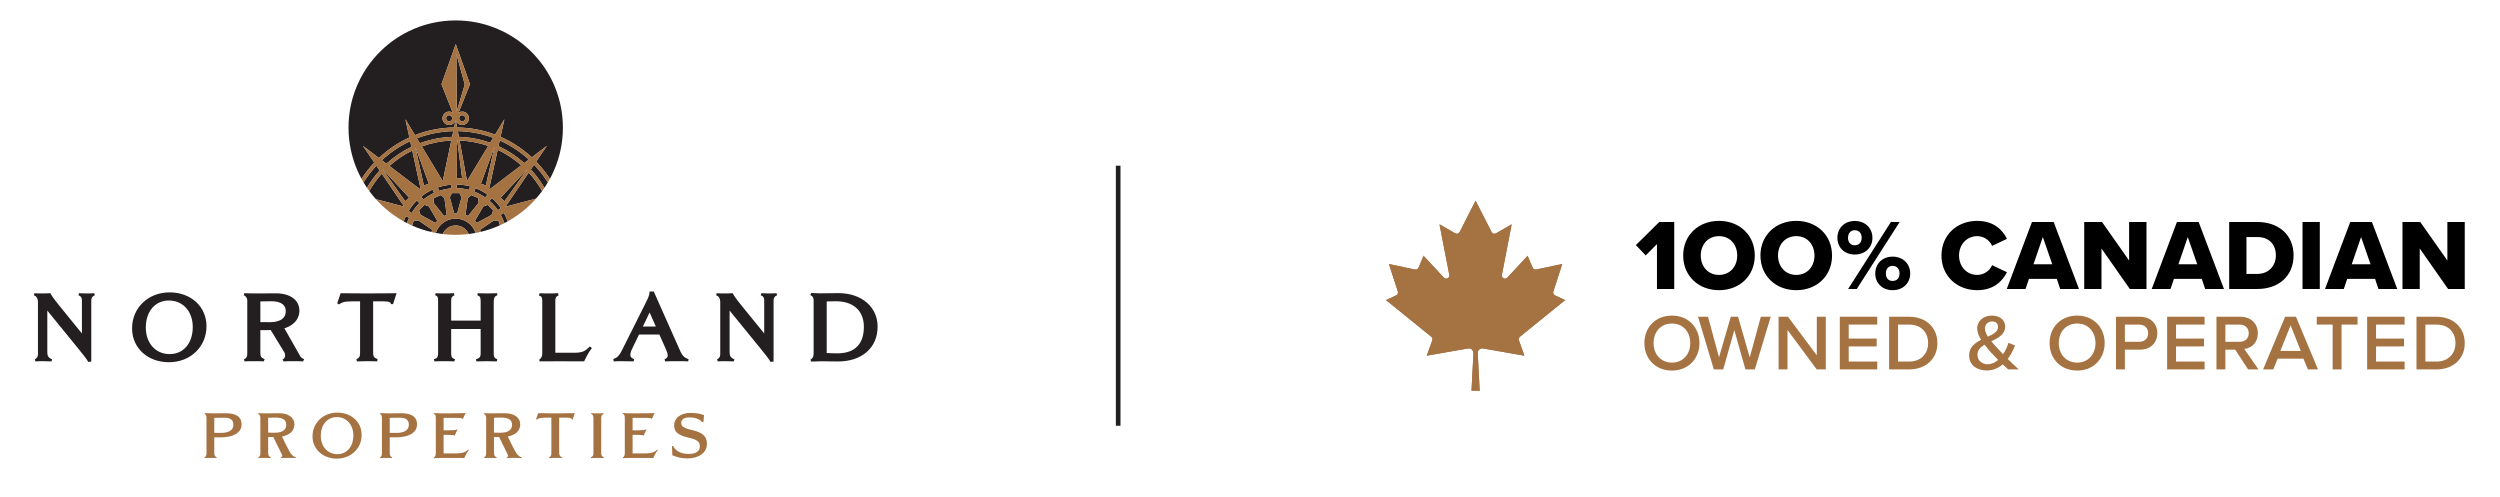 <?xml version="1.0" encoding="UTF-8"?>
<svg id="NP_-_Dark" xmlns="http://www.w3.org/2000/svg" xmlns:xlink="http://www.w3.org/1999/xlink" version="1.1" viewBox="0 0 539.67 107.216">
  <!-- Generator: Adobe Illustrator 29.3.1, SVG Export Plug-In . SVG Version: 2.1.0 Build 151)  -->
  <defs>
    <style>
      .st0, .st1 {
        fill: none;
      }

      .st2 {
        fill: #231f20;
      }

      .st3 {
        fill: #a47242;
      }

      .st4 {
        clip-path: url(#clippath-1);
      }

      .st5 {
        fill: #a57242;
      }

      .st1 {
        stroke: #221f1f;
        stroke-miterlimit: 10;
      }

      .st6 {
        clip-path: url(#clippath);
      }
    </style>
    <clipPath id="clippath">
      <rect class="st0" x="7.289" y="4.412" width="182.158" height="94.595"/>
    </clipPath>
    <clipPath id="clippath-1">
      <rect class="st0" x="7.289" y="4.412" width="182.158" height="94.595"/>
    </clipPath>
  </defs>
  <g id="Logo">
    <g class="st6">
      <g class="st4">
        <path class="st5" d="M52.149,91.597c0,.511-.124.938-.372,1.297-.262.359-.594.649-1.021.869-.428.235-.897.4-1.435.497-.538.097-1.104.152-1.67.152h-1.394v3.339c0,.29.042.511.124.649.083.138.221.248.4.317l-.055.166c-.096-.014-.207-.014-.345-.028h-1.697c-.165,0-.331.014-.483.028l-.069-.138c.29-.138.441-.414.441-.842v-7.589c0-.29-.028-.511-.083-.649-.069-.124-.179-.234-.359-.331l.041-.138h.607c.179.014.345.014.524.014.166.014.345.014.524.014h1.214c.207,0,.414,0,.621-.014h1.173c.511,0,.966.042,1.366.138.4.097.759.235,1.049.428.29.193.51.442.662.745.152.303.235.662.235,1.076M50.383,91.694c0-.511-.152-.897-.469-1.145-.318-.248-.773-.372-1.38-.372h-1.228c-.372,0-.731.014-1.049.027v3.243h1.463c.372,0,.731-.028,1.049-.097.317-.069.607-.165.842-.303.234-.138.428-.318.566-.538.138-.221.207-.497.207-.814"/>
        <path class="st5" d="M60.662,98.883c-.014-.028-.041-.166-.041-.166,0-.014.221,0,.303-.193.083-.165-.11-.496-.138-.538-.096-.221-.373-.773-.373-.773-.276-.552-.138-.29-.552-1.118-.566-1.159-.138-.262-.856-1.752h-1.118v3.409c0,.29.042.497.138.634.097.138.248.249.456.345l-.069.152c-.221-.014-.456-.028-.718-.028h-1.283c-.207,0-.414.014-.621.028l-.055-.124c.317-.152.469-.442.469-.897v-7.672c0-.152-.028-.317-.097-.483-.069-.152-.207-.29-.4-.386l.041-.124c.345.014.662.027.952.027h1.559c.235,0,.469,0,.704-.014h1.297c.483,0,.924.055,1.325.152.4.111.745.262,1.035.469.29.207.524.469.69.759.166.304.248.649.248,1.021,0,.345-.069.662-.193.952-.124.29-.304.552-.538.773-.235.221-.524.4-.855.552-.331.152-.69.276-1.09.345.179.414.372.842.635,1.352.29.593.221.455.786,1.518.276.511.442.828.773,1.145.345.317.497.4.8.455l-.069.179s-.897-.055-1.725-.041c-.745,0-1.421.041-1.421.041M61.793,91.708c0-.538-.193-.924-.58-1.187-.4-.248-.938-.372-1.614-.372h-.786c-.124.014-.262.014-.4.014-.152.014-.318.014-.525.014v3.215c.235.014.483.014.731.014h.745c.345,0,.676-.028.979-.097.29-.069.552-.166.773-.304.207-.138.373-.317.497-.538.124-.207.179-.469.179-.759"/>
        <path class="st5" d="M78.06,93.888c0,.773-.138,1.476-.428,2.097-.29.634-.69,1.173-1.173,1.614-.483.455-1.049.8-1.697,1.035-.648.248-1.324.373-2.042.373-.717,0-1.393-.111-2.028-.345-.649-.221-1.201-.538-1.67-.966-.483-.414-.856-.925-1.131-1.518-.29-.593-.428-1.256-.428-1.987,0-.773.152-1.476.442-2.111.29-.621.676-1.159,1.159-1.614.483-.441,1.049-.786,1.697-1.035.648-.235,1.324-.359,2.042-.359.717,0,1.393.111,2.042.331.635.234,1.187.552,1.67.966.469.428.842.925,1.131,1.518.276.593.414,1.269.414,2.001M76.28,93.998c0-.593-.097-1.131-.276-1.614-.179-.483-.428-.911-.745-1.256-.317-.345-.704-.621-1.132-.814-.441-.179-.911-.276-1.421-.276-.524,0-.993.097-1.421.303-.428.207-.8.483-1.104.842-.304.359-.538.786-.69,1.283-.165.497-.248,1.035-.248,1.614,0,.593.097,1.132.276,1.614.179.483.442.911.759,1.256.318.345.69.621,1.132.8.428.193.897.29,1.407.29.524,0,1.007-.097,1.435-.303.428-.207.786-.483,1.09-.842.304-.359.538-.786.704-1.283.152-.497.235-1.035.235-1.614"/>
        <path class="st5" d="M90.022,91.597c0,.511-.124.938-.372,1.297-.262.359-.594.649-1.021.869-.428.235-.897.4-1.435.497-.538.097-1.104.152-1.67.152h-1.394v3.339c0,.29.042.511.124.649.083.138.221.248.4.317l-.055.166c-.096-.014-.207-.014-.345-.028h-1.697c-.165,0-.331.014-.483.028l-.069-.138c.29-.138.441-.414.441-.842v-7.589c0-.29-.028-.511-.083-.649-.069-.124-.179-.234-.359-.331l.041-.138h.607c.179.014.345.014.524.014.166.014.345.014.524.014h1.214c.207,0,.414,0,.621-.014h1.173c.511,0,.966.042,1.366.138.4.097.759.235,1.048.428.29.193.511.442.662.745.152.303.235.662.235,1.076M88.256,91.694c0-.511-.152-.897-.469-1.145-.318-.248-.773-.372-1.38-.372h-1.228c-.372,0-.731.014-1.049.027v3.243h1.463c.372,0,.731-.028,1.049-.097.317-.069.607-.165.842-.303.234-.138.428-.318.566-.538.138-.221.207-.497.207-.814"/>
        <path class="st5" d="M101.211,97.13c-.083.111-.179.249-.276.4-.097.152-.193.317-.29.483-.097.18-.18.345-.249.497-.083.152-.138.276-.179.372-.29-.014-.538-.014-.759-.027h-3.905c-.29.014-.593.014-.897.014-.304.014-.621.014-.966.027l-.055-.11c.152-.097.276-.235.345-.386.069-.152.097-.345.097-.607v-7.589c0-.235-.028-.428-.083-.566-.069-.138-.193-.249-.373-.331l.042-.138c.345.014.635.028.883.042.248.014.483.014.717.014h1.601c.621,0,1.242,0,1.835-.014.593,0,1.2-.014,1.821-.055-.041.055-.083.138-.138.248-.055.124-.11.248-.165.373-.069.124-.124.248-.166.372-.055.124-.097.221-.124.29-.069-.083-.207-.138-.386-.18-.193-.041-.51-.055-.966-.055h-2.815v2.691h1.035c.51,0,.911-.014,1.214-.042.29-.014.524-.069.676-.165l.083.069c-.041.041-.083.124-.138.234-.069.11-.124.235-.179.359-.069.138-.124.262-.166.386-.055.124-.097.235-.124.304-.124-.069-.317-.124-.566-.138-.262-.014-.58-.028-.952-.028h-.883v4.002h2.456c.456,0,.828-.014,1.132-.055.303-.041.566-.097.773-.166.207-.069.386-.166.538-.262.152-.097.29-.221.428-.359l.124.096Z"/>
        <path class="st5" d="M109.406,98.883c-.014-.028-.041-.166-.041-.166,0-.014.221,0,.303-.193.083-.165-.11-.496-.138-.538-.096-.221-.373-.773-.373-.773-.276-.552-.138-.29-.552-1.118-.566-1.159-.138-.262-.856-1.752h-1.117v3.409c0,.29.041.497.138.634.097.138.249.249.456.345l-.069.152c-.221-.014-.456-.028-.718-.028h-1.283c-.207,0-.414.014-.621.028l-.055-.124c.317-.152.469-.442.469-.897v-7.672c0-.152-.028-.317-.097-.483-.069-.152-.207-.29-.4-.386l.041-.124c.345.014.662.027.952.027h1.559c.235,0,.469,0,.704-.014h1.297c.483,0,.924.055,1.325.152.4.111.745.262,1.035.469.29.207.524.469.69.759.166.304.248.649.248,1.021,0,.345-.069.662-.193.952-.124.29-.304.552-.538.773-.235.221-.524.4-.855.552-.331.152-.69.276-1.09.345.179.414.372.842.635,1.352.29.593.221.455.787,1.518.276.511.441.828.772,1.145.345.317.497.4.8.455l-.069.179s-.897-.055-1.725-.041c-.745,0-1.421.041-1.421.041M110.538,91.708c0-.538-.193-.924-.58-1.187-.4-.248-.938-.372-1.614-.372h-.786c-.124.014-.262.014-.4.014-.152.014-.318.014-.524.014v3.215c.234.014.483.014.731.014h.745c.345,0,.676-.028.979-.097.29-.069.552-.166.773-.304.207-.138.373-.317.497-.538.124-.207.179-.469.179-.759"/>
        <path class="st5" d="M123.631,90.562h-.138c-.014-.055-.041-.11-.083-.152-.041-.041-.097-.083-.166-.124-.083-.041-.193-.069-.317-.097-.138-.014-.317-.027-.524-.027h-1.697v7.561c0,.276.041.483.138.635.083.152.249.276.497.373l-.028.152c-.083-.014-.179-.014-.304-.027h-1.766c-.138.014-.262.014-.386.014-.124.014-.235.014-.317.014l-.028-.152c.179-.083.317-.193.4-.331.069-.138.11-.331.11-.593v-7.644h-1.311c-.29,0-.524.014-.718.027-.193.014-.358.042-.496.083-.152.041-.276.083-.373.138-.097.055-.193.11-.29.179l-.11-.083.441-1.311h.993c.29.014.58.014.869.014.29.014.58.014.869.014h2.097c.345,0,.676,0,.993-.014.317,0,.649,0,.98-.014h1.104l-.442,1.366Z"/>
        <path class="st5" d="M130.322,98.883c-.179-.014-.4-.014-.676-.027h-1.421c-.276,0-.51.014-.69.027l-.027-.138c.207-.097.359-.193.455-.317.097-.124.138-.303.138-.538v-7.644c0-.262-.041-.469-.124-.607-.083-.124-.221-.235-.4-.304l.055-.138c.179.014.386.028.649.028h1.338c.124,0,.248,0,.372-.014.124,0,.221,0,.304-.014l.055.124c-.179.069-.317.179-.414.304-.097.124-.152.304-.152.524v7.727c0,.234.055.414.152.538.097.124.248.234.428.331l-.041.138Z"/>
        <path class="st5" d="M142.008,97.13c-.083.111-.179.249-.276.4-.097.152-.193.317-.29.483-.097.18-.18.345-.249.497-.083.152-.138.276-.179.372-.29-.014-.538-.014-.759-.027h-3.905c-.29.014-.593.014-.897.014-.304.014-.621.014-.966.027l-.055-.11c.152-.097.276-.235.345-.386s.097-.345.097-.607v-7.589c0-.235-.028-.428-.083-.566-.069-.138-.193-.249-.373-.331l.042-.138c.345.014.635.028.883.042.248.014.483.014.717.014h1.601c.621,0,1.242,0,1.835-.014.593,0,1.2-.014,1.821-.055-.041.055-.083.138-.138.248-.055.124-.11.248-.165.373-.069.124-.124.248-.166.372-.055.124-.097.221-.124.29-.069-.083-.207-.138-.386-.18-.193-.041-.51-.055-.966-.055h-2.815v2.691h1.035c.51,0,.911-.014,1.214-.042.29-.014.524-.069.676-.165l.083.069c-.041.041-.083.124-.138.234-.069.11-.124.235-.179.359-.069.138-.124.262-.166.386-.055.124-.097.235-.124.304-.124-.069-.317-.124-.566-.138-.262-.014-.58-.028-.952-.028h-.883v4.002h2.456c.456,0,.828-.014,1.132-.055.303-.041.566-.097.773-.166.207-.069.386-.166.538-.262.152-.097.29-.221.428-.359l.124.096Z"/>
        <path class="st5" d="M152.604,95.806c0,.483-.11.924-.317,1.311-.207.386-.497.718-.869.98-.372.276-.814.483-1.311.635-.511.152-1.049.221-1.628.221-.704,0-1.324-.055-1.835-.179-.524-.124-1.021-.29-1.504-.497l-.083-1.973.221-.041c.29.538.717.966,1.27,1.269.552.304,1.269.455,2.152.455.759,0,1.352-.138,1.766-.428.4-.276.607-.676.607-1.214,0-.235-.041-.456-.11-.635s-.207-.345-.386-.497c-.179-.152-.428-.276-.731-.4-.317-.11-.704-.221-1.173-.331-.607-.138-1.104-.29-1.504-.455s-.731-.359-.966-.566c-.248-.207-.428-.455-.524-.745-.097-.276-.152-.593-.152-.952,0-.359.083-.704.248-1.021.152-.317.386-.607.69-.842.304-.234.676-.414,1.104-.552.428-.138.925-.207,1.463-.207.607,0,1.145.041,1.614.11.469.083.911.207,1.338.359l-.138,1.518-.207.027c-.262-.317-.635-.566-1.09-.759-.455-.193-1.062-.29-1.807-.29-.304,0-.566.028-.773.097-.221.069-.4.152-.524.262-.138.11-.235.234-.29.372-.069.138-.097.276-.097.414,0,.179.028.331.083.469.042.152.152.276.317.4.166.124.4.248.718.373.317.124.731.234,1.256.358.593.138,1.09.29,1.49.469.4.179.731.4.98.635.248.235.428.511.538.814.11.303.165.648.165,1.035"/>
        <path class="st2" d="M20.204,63.298c-.36.04-.947.04-1.335.04-.457,0-1.223,0-1.666-.041l-.127-.011-.149.448.139.057c.433.177.618.501.618,1.081v7.113l-4.881-6.005c-1.367-1.679-1.754-2.342-1.863-2.588l-.046-.104-.113.009c-.527.041-1.409.041-1.833.041-.529,0-1.076,0-1.372-.04l-.132-.018-.153.459.147.053c.452.162.755.703.755,1.345v11.337c0,.471-.193.817-.574,1.028l-.113.063.136.454.131-.012c.444-.04,1.091-.04,1.564-.04.443,0,1.262.02,1.653.041l.122.006.146-.439-.134-.059c-.663-.292-.909-.692-.909-1.473v-8.999l6.624,8.137c.987,1.204,1.772,2.178,2.158,2.849l.052.09.658-.066v-13.143c0-.591.165-.875.651-1.129l.121-.064-.146-.437-.129.014Z"/>
        <path class="st2" d="M36.605,63.113c-4.615,0-8.095,3.339-8.095,7.766,0,4.239,3.353,7.316,7.972,7.316,4.615,0,8.095-3.339,8.095-7.767,0-4.239-3.353-7.315-7.972-7.315M36.626,76.439c-3.032,0-5.149-2.354-5.149-5.723,0-3.497,2.003-5.846,4.985-5.846,3.032,0,5.149,2.354,5.149,5.723,0,3.497-2.003,5.846-4.985,5.846"/>
        <path class="st2" d="M79.18,63.338c-1.625,0-2.714-.012-4.092-.026l-1.558-.016-.73,2.168.35.263.096-.067c.488-.344.997-.606,2.696-.606h1.787v11.197c0,.679-.174,1.001-.665,1.228l-.113.052.088.485.14-.006c.475-.021,1.583-.041,2.064-.041.503,0,1.551,0,2.037.041l.145.012.09-.499-.124-.048c-.652-.253-.841-.555-.841-1.347v-11.074h2.361c1.273,0,1.397.309,1.47.494l.04.101h.431l.761-2.353-1.804.016c-1.56.015-2.791.026-4.63.026"/>
        <path class="st2" d="M107.26,63.77l.126-.054-.107-.427-.134.009c-.282.02-1.512.041-2.039.041-.586,0-1.423-.021-1.837-.041l-.132-.006-.106.426.128.053c.507.21.598.531.598,1.328v4.104h-6.362v-4.37c0-.624.235-.869.588-1.045l.112-.057-.099-.444-.14.012c-.464.04-1.46.04-1.995.04-.462,0-1.323,0-1.662-.04l-.125-.015-.163.434.152.055c.36.131.509.318.509,1.141v11.317c0,.796-.193,1.12-.764,1.28l-.162.046.154.462.124-.009c.589-.041,1.359-.041,1.978-.041.517,0,1.592,0,2.035.04l.119.011.184-.459-.141-.063c-.535-.24-.705-.363-.705-1.35v-5.129h6.362v5.293c0,.604-.135.954-.874,1.201l-.137.046.101.457.135-.005c.504-.021,1.507-.041,2.064-.041.463,0,1.568.02,2.064.041l.138.005.094-.469-.123-.05c-.483-.197-.638-.465-.638-1.102v-11.173c0-.867.172-1.233.682-1.451"/>
        <path class="st2" d="M127.231,74.885c-.94.919-1.477,1.266-3.414,1.266h-3.939v-11.3c0-.551.158-.828.583-1.023l.124-.057-.133-.489-.137.015c-.36.04-1.546.04-2.053.04-.502,0-1.262,0-1.622-.04l-.116-.013-.224.492.167.058c.415.144.589.334.589,1.14v11.378c0,.587-.291,1.043-.562,1.218l-.1.064.107.376.123-.002c1.557-.021,2.552-.021,4.2-.021,2.111,0,3.074,0,5.165.021l.102.001.044-.092c.151-.315.934-1.92,1.537-2.653l.103-.126-.443-.355-.102.099Z"/>
        <path class="st2" d="M146.887,75.878l-5.72-12.854-.043-.096h-.921v.161c0,.45-.19,1.04-.598,1.855l-5.412,10.805c-.491.982-.959,1.459-1.671,1.703l-.128.044.087.524.145-.01c.589-.041.929-.041,1.547-.041.704,0,1.801.021,2.476.041l.123.004.135-.448-.115-.062c-.53-.285-.715-.426-.715-.883,0-.401.113-.782.415-1.407l1.453-3.005h4.387l1.454,3.265c.252.583.355.962.355,1.31,0,.261-.246.575-.561.714l-.129.058.139.462.127-.008c.651-.041,1.79-.041,2.471-.041.15,0,.306-.001.463-.002.633-.003,1.286-.007,1.755.042l.145.015.097-.486-.133-.046c-.764-.261-1.236-.729-1.628-1.615M141.574,70.493h-2.799l1.46-3.043,1.339,3.043Z"/>
        <path class="st2" d="M167.492,63.298c-.36.04-.947.04-1.336.04-.457,0-1.223,0-1.666-.041l-.127-.011-.149.448.139.057c.433.177.618.501.618,1.081v7.113l-4.881-6.005c-1.367-1.679-1.755-2.342-1.864-2.588l-.046-.103-.113.009c-.527.041-1.409.041-1.833.041-.529,0-1.076,0-1.373-.04l-.131-.018-.153.459.147.053c.451.163.755.703.755,1.345v11.337c0,.471-.193.817-.574,1.028l-.112.063.136.454.131-.012c.444-.04,1.091-.04,1.564-.04.443,0,1.261.02,1.652.041l.122.006.146-.439-.134-.059c-.662-.292-.908-.692-.908-1.473v-8.999l6.624,8.137c.987,1.204,1.772,2.178,2.158,2.849l.052.09.658-.066v-13.143c0-.591.164-.875.651-1.129l.122-.063-.146-.438-.129.014Z"/>
        <path class="st2" d="M181.004,63.277c-.482,0-1.099.009-1.754.018-.751.011-1.528.023-2.223.023-.478,0-.942-.02-1.817-.062l-.114-.005-.181.451.136.065c.41.196.585.532.585,1.126v11.44c0,.756-.28,1.042-.583,1.239l-.115.075.182.409.319-.013c.836-.035,1.255-.053,1.916-.053.344,0,.832.008,1.396.017.696.011,1.485.024,2.171.024,2.463,0,4.573-.685,6.101-1.98,1.586-1.345,2.425-3.261,2.425-5.54,0-4.259-3.472-7.233-8.443-7.233M186.482,70.551c0,3.744-1.979,5.723-5.723,5.723-.825,0-1.463-.02-2.3-.072v-11.135c.841-.034,1.155-.034,1.993-.034,3.776,0,6.031,2.063,6.031,5.518"/>
        <path class="st2" d="M58.137,71.256c1.215-.032,1.442-.033,2.499-.204l.11.076c-.01-.022-.021-.046-.03-.068,2.455-.53,3.914-2.019,3.914-4.014,0-2.264-1.986-3.727-5.06-3.727-.557,0-1.258.005-1.956.01-.691.005-1.379.01-1.919.01-1.006,0-1.801,0-2.822-.041l-.121-.005-.143.427.119.064c.54.289.653.785.653,1.15v11.399c0,.629-.186.995-.604,1.187l-.145.066.193.432.112-.008c.59-.041,1.24-.041,1.814-.041.109,0,.227-.001.352-.002.526-.003,1.179-.007,1.703.042l.114.011.219-.48-.153-.064c-.6-.252-.783-.557-.783-1.307v-4.903h1.218l0-.001c.235.001.474-.002.715-.009M56.203,65.071c.34-.006.615-.013.861-.018.534-.012.92-.02,1.52-.02,1.414,0,3.099.374,3.099,2.156,0,2.054-2.16,2.361-3.447,2.361-.672,0-1.366,0-2.033-.016v-4.463Z"/>
        <path class="st2" d="M65.494,77.458c-.362-.152-.576-.324-.693-.593l-0.0 0-3.959-6.955-2.958.426,3.478,5.699c.219.359.26.813.067,1.187-.002.002-.003.005-.004.008-.038.071-.087.141-.145.199-.042.026-.085.051-.133.073l-.149.069c-.007.001-.015.002-.023.003l.029.009.193.434.116-.008c.608-.042,1.28-.042,1.873-.042.113,0,.235-0.0.364-.002.543-.003,1.218-.007,1.758.043l.118.011.225-.496-.158-.066Z"/>
        <path class="st2" d="M105.208,41.992c-.793-.558-1.653-1.018-2.555-1.367l-.285.735c.842.326,1.645.755,2.386,1.276l.453-.645Z"/>
        <path class="st2" d="M109.124,44.611l6.577-1.735c.232-.262.458-.529.678-.801.001-.001.002-.002.003-.003.22-.271.433-.548.64-.829-.812-1.44-1.786-2.776-2.896-3.985l-5.002,7.354Z"/>
        <path class="st2" d="M98.368,47.188c-2.002,0-3.699,1.299-4.299,3.099.493.093.992.169,1.496.23.467-1.087,1.546-1.848,2.804-1.848s2.337.761,2.804,1.848c.504-.061,1.002-.137,1.496-.23-.6-1.801-2.297-3.099-4.299-3.099"/>
        <path class="st2" d="M106.605,47.585l-2.993,2.031.148.438c.361-.086.719-.181,1.073-.284.001-0.0.002-0.0.003-.001.354-.103.704-.214,1.05-.333.002-0.0.003-.001.004-.002.347-.119.69-.246,1.03-.382h0c.34-.136.676-.279,1.008-.43l-.315-.928-1.01-.111Z"/>
        <path class="st2" d="M108.091,46.351c.319.577.584,1.184.795,1.811.236-.121.471-.243.703-.372-.219-.628-.487-1.239-.809-1.82l-.689.381Z"/>
        <path class="st2" d="M114.581,36.589c1.12,1.2,2.109,2.523,2.943,3.947.256-.377.499-.764.733-1.157-.858-1.377-1.856-2.659-2.972-3.826l-.705,1.036Z"/>
        <polygon class="st2" points="103.815 39.654 104.879 40.04 106.675 32 106.755 31.644 106.631 31.982 103.815 39.654"/>
        <path class="st2" d="M100.436,25.536c0-.363-.296-.659-.659-.659-.364,0-.659.296-.659.659,0,.364.295.659.659.659.363,0,.659-.295.659-.659"/>
        <path class="st2" d="M105.542,40.977l6.976-5.295c-1.519-1.342-3.228-2.474-5.083-3.345l-1.893,8.64Z"/>
        <polygon class="st2" points="98.525 11.657 98.591 24.078 100.325 18.236 98.525 11.657"/>
        <path class="st2" d="M96.299,25.536c0,.364.295.659.659.659.364,0,.66-.295.66-.659,0-.363-.296-.659-.66-.659-.363,0-.659.296-.659.659"/>
        <path class="st2" d="M89.298,47.696l-.338.997c.331.148.667.287,1.006.42.003.001.006.002.009.003.339.132.682.256,1.028.372.002.001.004.001.005.002.696.234,1.408.435,2.132.602l.161-.476-2.993-2.031-1.01.111Z"/>
        <path class="st2" d="M87.147,47.79c.232.129.467.251.703.372.135-.395.288-.784.467-1.163l-.713-.335c-.173.367-.322.744-.456,1.126"/>
        <path class="st2" d="M82.41,37.481c-1.027,1.15-1.933,2.41-2.696,3.762.447.608.922,1.193,1.425,1.754l6.121,1.615-4.851-7.13Z"/>
        <path class="st2" d="M81.246,35.769c-1.034,1.109-1.962,2.317-2.768,3.61.234.393.478.78.734,1.157.784-1.338,1.705-2.585,2.742-3.725l-.708-1.042Z"/>
        <path class="st2" d="M121.479,26.362c-.035-.694-.101-1.38-.196-2.057-.2-1.427-.531-2.812-.979-4.144-.437-1.298-.986-2.544-1.636-3.728-.325-.592-.675-1.168-1.048-1.726-.374-.559-.771-1.101-1.191-1.624-.699-.872-1.46-1.692-2.276-2.453-.408-.381-.83-.747-1.265-1.098-.652-.526-1.334-1.018-2.041-1.472-.708-.454-1.442-.871-2.2-1.247-.505-.251-1.021-.483-1.546-.698-.525-.214-1.06-.409-1.604-.585-.267-.087-.537-.168-.809-.246-.644-.182-1.3-.338-1.966-.464-.333-.064-.668-.12-1.006-.169-.348-.05-.7-.093-1.053-.128-.754-.074-1.519-.112-2.293-.112-.799,0-1.588.041-2.366.12-.389.039-.775.088-1.158.147-.649.099-1.29.225-1.92.377-.571.138-1.134.297-1.688.476-.234.076-.466.155-.696.238-.806.29-1.592.623-2.354.997-.619.304-1.223.635-1.809.991-.586.356-1.155.737-1.706,1.142-.551.405-1.083.834-1.595,1.285-.512.452-1.004.925-1.474,1.419-1.176,1.236-2.216,2.601-3.098,4.073-.265.441-.515.892-.75,1.352-.235.46-.455.929-.66,1.406-.168.391-.326.788-.472,1.191-.168.46-.321.926-.46,1.399-.069.236-.135.474-.197.714-.147.568-.273,1.144-.377,1.728-.052.292-.099.586-.14.881-.045.326-.083.655-.115.985-.032.341-.057.684-.075,1.029-.02.395-.03.791-.03,1.191,0,.357.011.711.027,1.063.004.076.007.152.011.229.019.342.044.683.078,1.021.006.058.013.116.019.173.033.306.071.609.116.911.009.062.017.124.026.186.051.329.11.656.175.981.016.077.032.154.048.232.066.314.137.626.216.935.005.021.01.043.016.065.083.32.174.637.27.952.025.081.05.162.075.243.097.306.199.609.308.909.023.064.048.127.072.191.097.26.199.517.305.773.03.072.058.143.088.214.123.288.252.572.386.854.038.08.078.16.117.239.126.258.257.513.392.766.021.039.041.078.062.117.811-1.253,1.734-2.427,2.756-3.507l-2.462-3.619,3.459,2.624c1.924-1.812,4.145-3.312,6.58-4.422l-.863-3.938,2.072,3.427c2.622-1.026,5.464-1.607,8.436-1.65l.329-1.566c-.181.594-.731,1.028-1.383,1.028-.798,0-1.448-.649-1.448-1.448s.649-1.447,1.448-1.447c.279,0,.539.08.761.218l-2.419-6.118,3.078-8.661,3.072,8.661-2.465,6.137c.228-.15.5-.237.792-.237.798,0,1.447.649,1.447,1.447s-.649,1.448-1.447,1.448c-.653,0-1.204-.435-1.384-1.03l.29,1.568c2.879.037,5.638.578,8.192,1.541l2.005-3.317-.832,3.793c2.494,1.093,4.769,2.595,6.741,4.421l3.266-2.478-2.317,3.406c1.103,1.138,2.098,2.383,2.963,3.72.022-.04.042-.08.063-.12.135-.251.264-.505.39-.762.039-.08.079-.16.117-.24.134-.281.263-.565.386-.853.031-.071.06-.144.089-.216.106-.255.207-.512.304-.771.024-.064.049-.128.072-.191.109-.3.21-.603.307-.908.026-.081.051-.163.075-.244.096-.315.188-.631.27-.951.005-.021.01-.043.016-.064.079-.309.15-.622.216-.936.016-.077.033-.154.048-.231.065-.325.124-.652.175-.981.01-.062.018-.124.026-.185.044-.302.083-.606.116-.912.006-.058.013-.115.019-.173.034-.338.059-.679.078-1.021.004-.076.007-.152.011-.229.016-.352.027-.706.027-1.063,0-.399-.01-.796-.03-1.191"/>
        <polygon class="st2" points="98.658 29.92 98.656 30.325 98.622 38.453 99.754 38.453 98.71 30.326 98.658 29.92"/>
        <polygon class="st2" points="97.096 42.611 98.059 46.098 98.673 46.098 99.639 42.611 99.182 41.69 97.525 41.69 97.096 42.611"/>
        <path class="st2" d="M97.425,40.656l-.068-.785c-.264.022-.531.054-.794.095-.694.106-1.381.275-2.041.499l.254.747c.616-.21,1.257-.366,1.906-.466.246-.038.496-.068.743-.089"/>
        <polygon class="st2" points="100.974 42.792 100.487 46.377 101.05 46.618 103.312 43.794 103.254 42.767 101.731 42.115 100.974 42.792"/>
        <polygon class="st2" points="92.569 44.558 91.609 44.225 90.456 45.415 90.799 46.384 93.976 48.115 94.403 47.675 92.569 44.558"/>
        <path class="st2" d="M89.981,43.289c-.686.683-1.288,1.45-1.789,2.278l.674.409c.468-.774,1.03-1.49,1.671-2.128l-.556-.558Z"/>
        <path class="st2" d="M107.877,30.324l-.269,1.225c2.034.936,3.902,2.171,5.55,3.647l.994-.754c-1.846-1.688-3.962-3.086-6.276-4.118"/>
        <path class="st2" d="M99.204,30.337l1.614,8.73c.003 0.0.005.001.007.002l4.572-7.562c-1.952-.68-4.032-1.087-6.193-1.17"/>
        <polygon class="st2" points="106.457 45.415 105.304 44.225 104.344 44.558 102.51 47.675 102.937 48.115 106.114 46.384 106.457 45.415"/>
        <polygon class="st2" points="113.648 36.754 113.885 36.418 113.61 36.716 108.081 42.674 108.914 43.44 113.648 36.754"/>
        <path class="st2" d="M106.187,42.759l-.518.595c.682.595,1.291,1.272,1.808,2.012l.646-.451c-.554-.793-1.205-1.518-1.936-2.155"/>
        <polygon class="st2" points="96.426 46.377 95.939 42.792 95.182 42.115 93.659 42.767 93.601 43.794 95.862 46.618 96.426 46.377"/>
        <path class="st2" d="M97.419,30.343c-2.227.098-4.367.537-6.368,1.268l4.527,7.487,1.841-8.755Z"/>
        <path class="st2" d="M91.402,43.072c.705-.568,1.477-1.049,2.297-1.428l-.331-.715c-.878.407-1.706.921-2.461,1.53l.495.614Z"/>
        <path class="st2" d="M90.636,30.924c2.177-.812,4.514-1.294,6.95-1.379l.259-1.232c-2.762.061-5.407.602-7.855,1.543l.646,1.068Z"/>
        <path class="st2" d="M98.586,40.617c.904.016,1.805.145,2.678.381l.206-.761c-.935-.253-1.901-.391-2.87-.408l-.014.788Z"/>
        <polygon class="st2" points="89.63 31.644 89.741 32.14 91.506 40.04 92.57 39.654 89.801 32.112 89.63 31.644"/>
        <path class="st2" d="M82.427,34.59l.992.753c1.601-1.462,3.416-2.694,5.392-3.641l-.27-1.23c-2.255,1.048-4.316,2.443-6.114,4.118"/>
        <path class="st2" d="M84.055,35.826l6.789,5.151-1.86-8.484c-1.798.881-3.456,2.005-4.929,3.333"/>
        <path class="st2" d="M99.057,29.543c2.363.072,4.633.517,6.756,1.275l.647-1.071c-2.386-.881-4.954-1.383-7.631-1.435l.228,1.231Z"/>
        <polygon class="st2" points="82.499 36.418 82.887 36.965 87.471 43.44 88.304 42.674 82.948 36.901 82.499 36.418"/>
        <path class="st5" d="M98.368,48.669c-1.258,0-2.337.761-2.804,1.849.027.003.053.007.08.01.028.003.056.007.084.011.315.036.632.063.95.086.108.008.216.018.324.025.126.007.251.013.377.018.006,0,.011 0.0.017.001h0c.28.011.561.019.844.021.042 0.0.084.003.126.004h.001c.326,0,.649-.011.971-.025h0c.002-0.0.004-0.0.005-0.0.227-.009.453-.025.678-.041.325-.023.648-.051.969-.087.005-.001.011-.001.016-.002.055-.006.11-.014.165-.021-.467-1.087-1.546-1.849-2.804-1.849"/>
        <path class="st5" d="M118.258,39.379c.152-.255.302-.511.444-.773-.865-1.337-1.86-2.582-2.963-3.72l2.317-3.406-3.266,2.479c-1.972-1.826-4.247-3.328-6.741-4.421l.832-3.793-2.005,3.317c-2.555-.963-5.314-1.504-8.192-1.541l-.29-1.568c.18.595.731,1.03,1.384,1.03.798,0,1.447-.649,1.447-1.448s-.649-1.447-1.447-1.447c-.292,0-.565.087-.792.237l2.465-6.137-3.073-8.661-3.078,8.661,2.419,6.118c-.221-.138-.481-.218-.76-.218-.798,0-1.448.649-1.448,1.447s.649,1.448,1.448,1.448c.652,0,1.202-.434,1.383-1.028l-.329,1.566c-2.971.043-5.814.624-8.436,1.65l-2.072-3.427.863,3.938c-2.435,1.109-4.656,2.609-6.58,4.422l-3.459-2.625,2.462,3.619c-1.022,1.08-1.945,2.254-2.756,3.507.142.261.292.518.444.773.805-1.293,1.734-2.501,2.767-3.61l.709,1.042c-1.037,1.14-1.959,2.388-2.742,3.725.163.239.331.474.502.707.763-1.352,1.669-2.612,2.696-3.762l4.851,7.13-6.121-1.614c.169.188.343.371.518.554.062.064.122.129.184.193.166.169.336.335.506.499.074.071.148.142.223.212.172.161.347.319.524.475.074.065.149.13.224.194.185.158.371.315.561.467.062.05.126.099.19.149.207.163.415.324.627.48.015.011.031.022.047.034.767.559,1.569,1.073,2.403,1.537.134-.382.283-.759.457-1.126l.713.335c-.178.379-.332.768-.466,1.163.062.032.123.064.185.095.029.014.058.027.087.041.201.099.404.197.608.29,0,0.0 0.0 0.0 0.0 0.0.076.035.153.07.23.104l.338-.997,1.01-.111,2.993,2.031-.161.476c.053.013.106.025.159.037.222.05.445.098.67.141.033.007.067.012.1.018.6-1.801,2.297-3.099,4.3-3.099s3.7,1.299,4.299,3.099c.023-.004.046-.008.068-.012.005-.001.011-.002.017-.003h.001c.309-.059.614-.126.918-.197.03-.007.059-.014.089-.021l-.148-.438,2.993-2.031,1.01.111.315.928c.035-.016.071-.032.106-.048.013-.006.025-.012.037-.018.216-.1.43-.202.642-.308.058-.029.115-.059.172-.088-.211-.626-.477-1.234-.795-1.811l.69-.381c.321.581.59,1.192.809,1.82.379-.21.748-.435,1.113-.666.739-.467,1.453-.972,2.132-1.517.011-.008.021-.016.031-.024.233-.188.46-.38.686-.576.031-.027.062-.053.092-.08.218-.192.432-.388.643-.588.032-.03.064-.061.096-.092.212-.203.42-.41.624-.621.023-.023.045-.048.068-.071.212-.222.422-.448.626-.678l-6.577,1.735,5.002-7.354c1.11,1.209,2.084,2.545,2.896,3.985.171-.233.34-.468.503-.708-.835-1.424-1.823-2.747-2.943-3.946l.705-1.036c1.116,1.168,2.114,2.449,2.972,3.826M99.777,24.877c.363,0,.659.296.659.659,0,.364-.296.659-.659.659-.364,0-.659-.295-.659-.659,0-.363.295-.659.659-.659M100.325,18.236l-1.734,5.842-.066-12.421,1.8,6.579ZM96.958,26.195c-.364,0-.659-.295-.659-.659,0-.363.295-.659.659-.659.363,0,.659.296.659.659,0,.364-.296.659-.659.659M107.435,32.338c1.855.871,3.564,2.003,5.083,3.345l-6.976,5.295,1.893-8.64ZM106.755,31.644l-.08.357-1.796,8.039-1.064-.386,2.816-7.672.124-.338ZM102.653,40.625c.902.349,1.761.809,2.555,1.367l-.453.644c-.741-.521-1.544-.951-2.386-1.276l.285-.736ZM100.825,39.069c-.002-.001-.005-.001-.007-.002l-1.614-8.73c2.162.083,4.241.49,6.194,1.17l-4.572,7.562ZM106.46,29.748l-.647,1.071c-2.123-.758-4.393-1.203-6.756-1.275l-.228-1.231c2.677.052,5.245.554,7.631,1.435M98.656,30.325l.002-.405.053.406,1.044,8.127h-1.131l.034-8.129ZM98.601,39.829c.969.018,1.935.155,2.869.408l-.206.761c-.873-.237-1.774-.365-2.678-.381l.015-.788ZM97.845,28.313l-.259,1.232c-2.437.085-4.773.567-6.951,1.379l-.645-1.068c2.448-.942,5.093-1.482,7.855-1.543M91.051,31.611c2.002-.731,4.141-1.17,6.368-1.268l-1.841,8.755-4.527-7.487ZM93.698,41.643c-.82.379-1.592.86-2.297,1.428l-.495-.614c.755-.609,1.582-1.124,2.461-1.53l.331.716ZM89.802,32.112l2.768,7.542-1.064.386-1.765-7.9-.111-.495.172.468ZM90.843,40.977l-6.789-5.151c1.472-1.327,3.131-2.451,4.929-3.333l1.86,8.484ZM88.54,30.472l.269,1.23c-1.976.947-3.791,2.179-5.391,3.642l-.992-.753c1.798-1.675,3.859-3.071,6.114-4.118M87.471,43.44l-4.584-6.475-.387-.547.448.482,5.357,5.773-.833.766ZM88.866,45.975l-.674-.409c.501-.828,1.103-1.595,1.789-2.278l.556.558c-.64.639-1.202,1.354-1.671,2.128M93.976,48.115l-3.177-1.731-.343-.969,1.153-1.19.959.333,1.835,3.117-.427.441ZM95.862,46.618l-2.261-2.825.058-1.026,1.523-.652.757.678.487,3.584-.564.241ZM94.777,41.212l-.254-.747c.66-.224,1.346-.392,2.041-.499.264-.041.53-.073.794-.095l.068.786c-.247.021-.497.051-.743.088-.649.1-1.29.257-1.906.467M98.673,46.098h-.614l-.963-3.486.428-.921h1.657l.457.921-.967,3.486ZM101.05,46.618l-.564-.241.487-3.584.757-.678,1.523.652.058,1.026-2.261,2.825ZM106.114,46.384l-3.177,1.731-.427-.441,1.835-3.117.96-.333,1.153,1.19-.344.969ZM107.477,45.366c-.517-.74-1.125-1.417-1.808-2.012l.518-.594c.731.637,1.382,1.363,1.936,2.155l-.646.451ZM113.648,36.754l-4.734,6.686-.833-.766,5.528-5.958.276-.297-.237.336ZM113.158,35.197c-1.648-1.477-3.516-2.712-5.55-3.648l.269-1.224c2.313,1.032,4.43,2.43,6.276,4.118l-.994.755Z"/>
      </g>
    </g>
  </g>
  <g>
    <line class="st1" x1="241.378" y1="35.768" x2="241.378" y2="91.909"/>
    <g>
      <path class="st3" d="M317.645,84.349c.007-.185.017-.373.027-.558.054-1.015.108-2.034.161-3.049.077-1.472.148-2.941.235-4.414.037-.696-.481-1.21-1.17-1.103-1.032.168-2.064.356-3.093.538-1.879.333-3.758.662-5.634.995-.05.007-.104.01-.188.017.245-.672.481-1.321.716-1.97.148-.41.296-.82.444-1.23.151-.42.087-.662-.256-.941-2.521-2.044-5.046-4.088-7.57-6.131-.655-.531-1.314-1.062-1.97-1.593-.044-.034-.084-.074-.144-.124.074-.037.131-.071.192-.098.629-.292,1.254-.585,1.883-.877.457-.215.588-.514.43-.992-.608-1.869-1.214-3.738-1.822-5.604-.02-.064-.037-.131-.064-.225.38.081.736.151,1.089.229,1.496.319,2.992.639,4.488.955.38.081.672-.081.837-.457.329-.77.655-1.54.982-2.309.024-.054.047-.108.101-.225.047.077.067.131.104.171,1.392,1.499,2.787,2.992,4.178,4.488.064.067.128.138.205.188.242.155.494.165.74.013.245-.148.363-.42.306-.706-.245-1.274-.494-2.545-.74-3.819-.454-2.346-.911-4.689-1.365-7.036,0-.01.003-.024.007-.05.044.02.084.034.118.057,1.045.602,2.087,1.203,3.13,1.805.514.299.874.198,1.143-.329,1.093-2.151,2.188-4.303,3.284-6.451.027-.057.057-.111.101-.185.04.074.071.124.101.178,1.096,2.151,2.188,4.303,3.284,6.451.272.534.619.639,1.14.34,1.002-.578,2.003-1.156,3.005-1.734.077-.044.151-.087.259-.148-.067.353-.124.676-.188.995-.531,2.746-1.066,5.489-1.597,8.236-.108.551-.215,1.106-.319,1.661-.064.336.071.622.346.766.286.148.595.087.84-.171.81-.867,1.62-1.738,2.43-2.605.612-.655,1.22-1.311,1.832-1.97.027-.03.044-.067.087-.131.104.242.188.437.269.632.266.619.528,1.24.793,1.862.185.427.447.565.904.467,1.812-.383,3.627-.766,5.439-1.153.017-.003.034,0,.071,0-.017.071-.03.135-.05.198-.608,1.872-1.217,3.748-1.829,5.62-.151.471-.024.773.424.982.625.292,1.254.585,1.879.877.064.027.124.06.212.101-.071.057-.124.108-.181.151-3.167,2.565-6.333,5.13-9.5,7.695-.353.289-.42.521-.262.948.363,1.012.729,2.024,1.096,3.035.017.047.034.098.057.171-.343-.057-.669-.111-.992-.168-1.765-.309-3.526-.622-5.291-.931-.887-.158-1.775-.319-2.662-.461-.622-.101-1.163.39-1.133,1.022.05,1.167.121,2.336.181,3.503.05.972.104,1.943.155,2.914.027.561.057,1.123.084,1.688"/>
      <g>
        <g>
          <path class="st5" d="M360.924,68.126c3.535,0,5.933,2.564,5.933,5.934s-2.398,5.933-5.933,5.933c-3.577,0-5.954-2.563-5.954-5.933s2.377-5.934,5.954-5.934ZM360.924,69.841c-2.419,0-3.97,1.799-3.97,4.218,0,2.398,1.55,4.217,3.97,4.217,2.398,0,3.949-1.82,3.949-4.217,0-2.419-1.55-4.218-3.949-4.218Z"/>
          <path class="st5" d="M376.784,79.745l-2.398-8.476-2.398,8.476h-2.026l-3.411-11.371h2.15l2.377,8.766,2.543-8.766h1.571l2.522,8.786,2.398-8.786h2.129l-3.432,11.371h-2.026Z"/>
          <path class="st5" d="M392.169,79.745l-6.306-8.518v8.518h-1.923v-11.371h2.026l6.223,8.332v-8.332h1.943v11.371h-1.964Z"/>
          <path class="st5" d="M397.155,79.745v-11.371h8.084v1.695h-6.161v3.018h6.037v1.696h-6.037v3.266h6.161v1.696h-8.084Z"/>
          <path class="st5" d="M407.804,79.745v-11.371h4.3c3.742,0,6.12,2.419,6.12,5.706,0,3.267-2.377,5.665-6.12,5.665h-4.3ZM412.105,70.069h-2.377v7.98h2.377c2.667,0,4.114-1.778,4.114-3.97,0-2.212-1.365-4.011-4.114-4.011Z"/>
          <path class="st5" d="M433.507,79.745c-.331-.311-.744-.682-1.178-1.096-.951.827-2.088,1.323-3.432,1.323-2.192,0-3.825-1.178-3.825-3.266,0-1.758,1.22-2.667,2.584-3.35-.537-.868-.848-1.695-.848-2.481,0-1.592,1.385-2.75,3.163-2.75,1.55,0,2.874.806,2.874,2.357,0,1.736-1.488,2.481-2.977,3.184.372.496.806.972,1.241,1.426.434.476.827.909,1.282,1.364.517-.744.93-1.633,1.178-2.46l1.427.6c-.455,1.075-.972,2.067-1.592,2.894.641.641,1.406,1.364,2.377,2.253h-2.274ZM431.336,77.698c-.558-.558-1.096-1.116-1.53-1.592-.517-.6-.992-1.158-1.406-1.696-.868.517-1.53,1.137-1.53,2.171,0,1.198.93,2.047,2.212,2.047.827,0,1.592-.373,2.253-.93ZM429.124,72.674c1.199-.558,2.192-1.096,2.192-2.109,0-.765-.538-1.178-1.282-1.178-.909,0-1.55.682-1.55,1.509,0,.538.248,1.137.641,1.779Z"/>
          <path class="st5" d="M448.396,68.126c3.535,0,5.933,2.564,5.933,5.934s-2.398,5.933-5.933,5.933c-3.577,0-5.954-2.563-5.954-5.933s2.377-5.934,5.954-5.934ZM448.396,69.841c-2.419,0-3.97,1.799-3.97,4.218,0,2.398,1.55,4.217,3.97,4.217,2.398,0,3.949-1.82,3.949-4.217,0-2.419-1.55-4.218-3.949-4.218Z"/>
          <path class="st5" d="M456.772,79.745v-11.371h5.127c2.481,0,3.804,1.633,3.804,3.535,0,1.923-1.282,3.577-3.804,3.577h-3.204v4.259h-1.923ZM461.692,70.069h-2.998v3.721h2.998c1.344,0,2.026-.785,2.026-1.882,0-1.054-.703-1.84-2.026-1.84Z"/>
          <path class="st5" d="M467.814,79.745v-11.371h8.084v1.695h-6.161v3.018h6.037v1.696h-6.037v3.266h6.161v1.696h-8.084Z"/>
          <path class="st5" d="M485.286,79.745l-2.77-4.259h-2.13v4.259h-1.923v-11.371h5.127c2.419,0,3.804,1.571,3.804,3.535,0,2.006-1.282,3.246-2.936,3.412l3.08,4.424h-2.253ZM483.384,70.069h-2.998v3.721h2.998c1.344,0,2.047-.785,2.047-1.882,0-1.075-.744-1.84-2.047-1.84Z"/>
          <path class="st5" d="M495.626,68.374l4.755,11.371h-2.171l-.972-2.316h-5.561l-.951,2.316h-2.192l4.755-11.371h2.336ZM494.468,70.214l-2.212,5.54h4.403l-2.191-5.54Z"/>
          <path class="st5" d="M503.547,79.745v-9.676h-3.432v-1.695h8.807v1.695h-3.452v9.676h-1.923Z"/>
          <path class="st5" d="M510.991,79.745v-11.371h8.084v1.695h-6.161v3.018h6.037v1.696h-6.037v3.266h6.161v1.696h-8.084Z"/>
          <path class="st5" d="M521.641,79.745v-11.371h4.3c3.742,0,6.12,2.419,6.12,5.706,0,3.267-2.377,5.665-6.12,5.665h-4.3ZM525.941,70.069h-2.377v7.98h2.377c2.667,0,4.114-1.778,4.114-3.97,0-2.212-1.365-4.011-4.114-4.011Z"/>
        </g>
        <path d="M357.684,62.382v-9.692l-2.428,2.45-2.125-2.233,5.052-4.987h3.231v14.463h-3.729Z"/>
        <path d="M371.085,47.68c4.423,0,7.719,3.079,7.719,7.481s-3.296,7.481-7.719,7.481-7.741-3.079-7.741-7.481,3.317-7.481,7.741-7.481ZM371.085,50.976c-2.407,0-3.946,1.821-3.946,4.185,0,2.342,1.54,4.185,3.946,4.185,2.385,0,3.925-1.843,3.925-4.185,0-2.363-1.539-4.185-3.925-4.185Z"/>
        <path d="M387.762,47.68c4.423,0,7.719,3.079,7.719,7.481s-3.296,7.481-7.719,7.481-7.741-3.079-7.741-7.481,3.317-7.481,7.741-7.481ZM387.762,50.976c-2.407,0-3.946,1.821-3.946,4.185,0,2.342,1.54,4.185,3.946,4.185,2.385,0,3.925-1.843,3.925-4.185,0-2.363-1.539-4.185-3.925-4.185Z"/>
        <path d="M400.384,47.702c2.32,0,3.816,1.604,3.816,3.643,0,2.017-1.496,3.599-3.816,3.599-2.277,0-3.751-1.583-3.751-3.599,0-2.038,1.475-3.643,3.751-3.643ZM400.384,49.697c-.824,0-1.453.564-1.453,1.648,0,1.041.629,1.605,1.453,1.605.846,0,1.496-.564,1.496-1.605,0-1.084-.651-1.648-1.496-1.648ZM398.952,62.382l9.237-14.463h1.886l-9.259,14.463h-1.865ZM408.558,55.4c2.299,0,3.795,1.604,3.795,3.643,0,2.017-1.496,3.599-3.795,3.599-2.277,0-3.751-1.583-3.751-3.599,0-2.038,1.474-3.643,3.751-3.643ZM408.558,57.394c-.846,0-1.453.564-1.453,1.648,0,1.062.607,1.604,1.453,1.604s1.496-.542,1.496-1.604c0-1.084-.65-1.648-1.496-1.648Z"/>
        <path d="M419.1,55.161c0-4.467,3.382-7.481,7.719-7.481,3.599,0,5.464,1.973,6.418,3.881l-3.209,1.518c-.477-1.149-1.713-2.103-3.209-2.103-2.255,0-3.925,1.821-3.925,4.185s1.669,4.185,3.925,4.185c1.496,0,2.732-.954,3.209-2.103l3.209,1.518c-.932,1.865-2.819,3.881-6.418,3.881-4.337,0-7.719-3.036-7.719-7.481Z"/>
        <path d="M444.731,62.382l-.737-2.19h-6.006l-.737,2.19h-4.054l5.442-14.463h4.684l5.464,14.463h-4.055ZM440.98,51.171l-2.017,5.876h4.055l-2.038-5.876Z"/>
        <path d="M459.76,62.382l-6.115-8.738v8.738h-3.729v-14.463h3.838l5.854,8.326v-8.326h3.751v14.463h-3.599Z"/>
        <path d="M476.024,62.382l-.737-2.19h-6.006l-.737,2.19h-4.054l5.442-14.463h4.684l5.464,14.463h-4.055ZM472.273,51.171l-2.017,5.876h4.055l-2.038-5.876Z"/>
        <path d="M481.209,62.382v-14.463h6.071c4.553,0,7.828,2.732,7.828,7.221s-3.274,7.242-7.806,7.242h-6.093ZM484.938,59.129h2.342c2.537,0,4.011-1.843,4.011-3.99,0-2.233-1.344-3.968-3.99-3.968h-2.364v7.958Z"/>
        <path d="M497.04,62.382v-14.463h3.729v14.463h-3.729Z"/>
        <path d="M513.433,62.382l-.737-2.19h-6.006l-.737,2.19h-4.054l5.442-14.463h4.684l5.464,14.463h-4.055ZM509.682,51.171l-2.017,5.876h4.055l-2.038-5.876Z"/>
        <path d="M528.462,62.382l-6.115-8.738v8.738h-3.729v-14.463h3.838l5.854,8.326v-8.326h3.751v14.463h-3.599Z"/>
      </g>
      <path class="st5" d="M317.648,84.337c.007-.185.017-.373.027-.558.054-1.015.107-2.033.161-3.047.077-1.472.148-2.94.235-4.412.037-.696-.48-1.21-1.169-1.102-1.032.168-2.063.356-3.091.538-1.878.333-3.756.662-5.631.995-.05.007-.104.01-.188.017.245-.672.48-1.32.716-1.969.148-.41.296-.82.444-1.23.151-.42.087-.662-.255-.941-2.52-2.043-5.043-4.086-7.566-6.128-.655-.531-1.314-1.062-1.969-1.593-.044-.034-.084-.074-.144-.124.074-.037.131-.071.192-.097.628-.292,1.253-.585,1.882-.877.457-.215.588-.514.43-.991-.608-1.868-1.213-3.736-1.821-5.601-.02-.064-.037-.131-.064-.225.38.081.736.151,1.089.229,1.495.319,2.99.638,4.485.954.38.081.672-.081.837-.457.329-.769.655-1.539.981-2.308.024-.054.047-.107.101-.225.047.077.067.131.104.171,1.391,1.498,2.785,2.99,4.176,4.485.064.067.128.138.205.188.242.155.494.165.739.013.245-.148.363-.42.306-.706-.245-1.273-.494-2.543-.739-3.817-.454-2.345-.91-4.687-1.364-7.032,0-.01.003-.024.007-.05.044.02.084.034.118.057,1.045.601,2.087,1.203,3.128,1.804.514.299.874.198,1.142-.329,1.092-2.15,2.187-4.301,3.283-6.448.027-.057.057-.111.101-.185.04.074.071.124.101.178,1.095,2.15,2.187,4.301,3.283,6.448.272.534.618.638,1.139.339,1.001-.578,2.002-1.156,3.004-1.734.077-.044.151-.087.259-.148-.067.353-.124.675-.188.995-.531,2.745-1.065,5.487-1.596,8.232-.107.551-.215,1.105-.319,1.66-.064.336.071.622.346.766.286.148.595.087.84-.171.81-.867,1.619-1.737,2.429-2.604.612-.655,1.22-1.31,1.831-1.969.027-.03.044-.067.087-.131.104.242.188.437.269.632.265.618.527,1.24.793,1.861.185.427.447.565.904.467,1.811-.383,3.625-.766,5.436-1.152.017-.003.034,0,.071,0-.017.071-.03.134-.05.198-.608,1.871-1.216,3.746-1.828,5.618-.151.47-.024.773.423.981.625.292,1.253.585,1.878.877.064.027.124.06.212.101-.07.057-.124.107-.181.151-3.165,2.564-6.33,5.127-9.495,7.691-.353.289-.42.521-.262.948.363,1.011.729,2.023,1.095,3.034.017.047.034.097.057.171-.343-.057-.669-.111-.991-.168-1.764-.309-3.525-.622-5.288-.931-.887-.158-1.774-.319-2.661-.46-.622-.101-1.163.39-1.132,1.021.05,1.166.121,2.335.181,3.501.05.971.104,1.942.154,2.913.027.561.057,1.122.084,1.687"/>
    </g>
  </g>
</svg>
